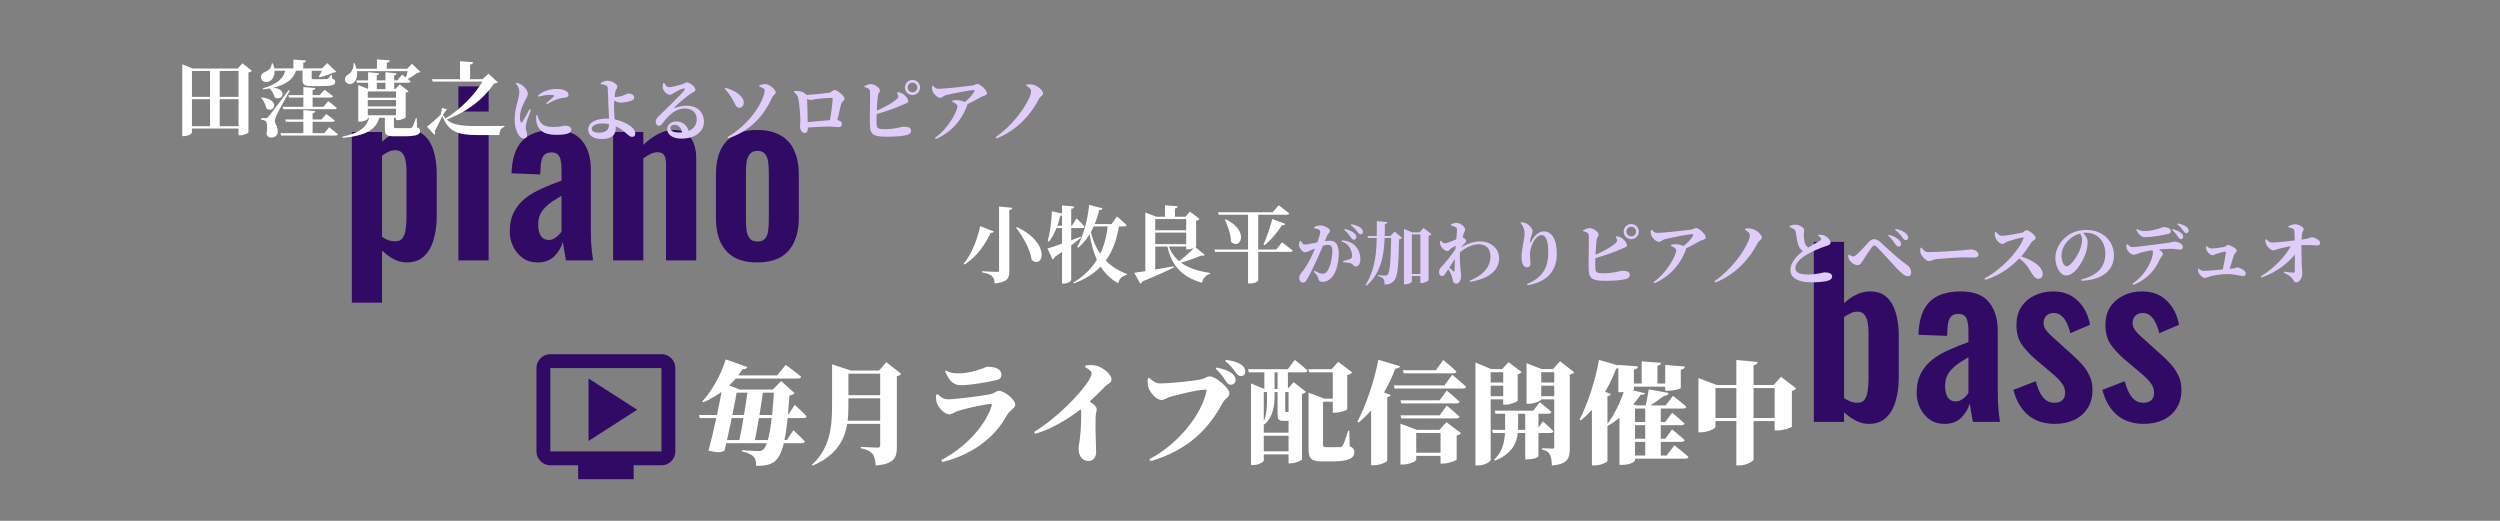 <svg width="1440" height="300" viewBox="0 0 1440 300" fill="none" xmlns="http://www.w3.org/2000/svg">
<rect x="0" y="0" width="1440" height="300" fill="#808080" stroke="none"/>
<path d="M202.656 174.32V76.016H220.064V81.648C222.197 79.6 224.544 77.979 227.104 76.784C229.664 75.504 232.352 74.864 235.168 74.864C238.496 74.864 241.227 75.632 243.36 77.168C245.493 78.704 247.157 80.752 248.352 83.312C249.547 85.787 250.357 88.475 250.784 91.376C251.296 94.192 251.552 96.923 251.552 99.568V124.656C251.552 129.52 250.955 133.957 249.76 137.968C248.651 141.979 246.816 145.179 244.256 147.568C241.781 149.957 238.453 151.152 234.272 151.152C231.627 151.152 229.109 150.512 226.72 149.232C224.416 147.952 222.197 146.331 220.064 144.368V174.32H202.656ZM227.744 138.992C229.621 138.992 230.987 138.395 231.84 137.2C232.779 135.92 233.376 134.256 233.632 132.208C233.973 130.075 234.144 127.771 234.144 125.296V98.8C234.144 96.496 233.973 94.448 233.632 92.656C233.291 90.779 232.651 89.285 231.712 88.176C230.773 87.067 229.408 86.512 227.616 86.512C226.251 86.512 224.885 86.853 223.52 87.536C222.24 88.133 221.088 88.859 220.064 89.712V136.432C221.173 137.2 222.368 137.84 223.648 138.352C224.928 138.779 226.293 138.992 227.744 138.992ZM264.043 150V76.016H281.451V150H264.043ZM264.043 64.24V49.776H281.451V64.24H264.043ZM309.617 151.152C306.289 151.152 303.43 150.299 301.041 148.592C298.652 146.8 296.817 144.581 295.537 141.936C294.257 139.205 293.617 136.389 293.617 133.488C293.617 128.88 294.47 124.997 296.177 121.84C297.884 118.683 300.145 116.037 302.961 113.904C305.777 111.771 308.977 109.936 312.561 108.4C316.145 106.779 319.772 105.328 323.441 104.048V97.648C323.441 95.515 323.27 93.723 322.929 92.272C322.673 90.821 322.118 89.712 321.265 88.944C320.497 88.176 319.26 87.792 317.553 87.792C316.102 87.792 314.908 88.133 313.969 88.816C313.116 89.499 312.476 90.48 312.049 91.76C311.708 92.955 311.494 94.363 311.409 95.984L311.153 100.464L294.641 99.824C294.897 91.291 296.988 85.019 300.913 81.008C304.924 76.912 310.982 74.864 319.089 74.864C326.513 74.864 331.889 76.912 335.217 81.008C338.63 85.104 340.337 90.651 340.337 97.648V131.824C340.337 134.555 340.38 137.029 340.465 139.248C340.636 141.467 340.806 143.472 340.977 145.264C341.233 147.056 341.446 148.635 341.617 150H326.001C325.745 148.293 325.404 146.373 324.977 144.24C324.636 142.021 324.38 140.4 324.209 139.376C323.356 142.363 321.734 145.093 319.345 147.568C316.956 149.957 313.713 151.152 309.617 151.152ZM316.017 138.224C317.126 138.224 318.15 137.968 319.089 137.456C320.113 136.859 321.009 136.176 321.777 135.408C322.545 134.64 323.1 133.957 323.441 133.36V112.752C321.564 113.861 319.772 114.971 318.065 116.08C316.444 117.189 314.993 118.427 313.713 119.792C312.518 121.072 311.58 122.48 310.897 124.016C310.3 125.552 310.001 127.344 310.001 129.392C310.001 132.123 310.513 134.299 311.537 135.92C312.646 137.456 314.14 138.224 316.017 138.224ZM353.156 150V76.016H370.564V83.44C373.209 80.88 375.983 78.832 378.884 77.296C381.871 75.675 385.071 74.864 388.484 74.864C391.556 74.864 393.988 75.632 395.78 77.168C397.572 78.619 398.895 80.581 399.748 83.056C400.601 85.531 401.028 88.219 401.028 91.12V150H383.62V94.576C383.62 92.357 383.279 90.651 382.596 89.456C381.913 88.261 380.591 87.664 378.628 87.664C377.433 87.664 376.111 88.005 374.66 88.688C373.295 89.371 371.929 90.224 370.564 91.248V150H353.156ZM436.181 151.152C430.805 151.152 426.368 150.171 422.869 148.208C419.37 146.16 416.725 143.216 414.933 139.376C413.226 135.536 412.373 130.885 412.373 125.424V100.592C412.373 95.131 413.226 90.48 414.933 86.64C416.725 82.8 419.37 79.899 422.869 77.936C426.368 75.888 430.805 74.864 436.181 74.864C441.557 74.864 445.994 75.888 449.493 77.936C453.077 79.899 455.722 82.8 457.429 86.64C459.221 90.48 460.117 95.131 460.117 100.592V125.424C460.117 130.885 459.221 135.536 457.429 139.376C455.722 143.216 453.077 146.16 449.493 148.208C445.994 150.171 441.557 151.152 436.181 151.152ZM436.309 139.12C438.272 139.12 439.722 138.565 440.661 137.456C441.6 136.347 442.197 134.853 442.453 132.976C442.709 131.013 442.837 128.88 442.837 126.576V99.44C442.837 97.136 442.709 95.045 442.453 93.168C442.197 91.291 441.6 89.797 440.661 88.688C439.722 87.493 438.272 86.896 436.309 86.896C434.346 86.896 432.896 87.493 431.957 88.688C431.018 89.797 430.378 91.291 430.037 93.168C429.781 95.045 429.653 97.136 429.653 99.44V126.576C429.653 128.88 429.781 131.013 430.037 132.976C430.378 134.853 431.018 136.347 431.957 137.456C432.896 138.565 434.346 139.12 436.309 139.12Z" fill="#310A65"/>
<path d="M1076.53 244.152C1073.8 244.152 1071.24 243.512 1068.85 242.232C1066.46 240.952 1064.24 239.373 1062.19 237.496V243H1044.78V139.32H1062.19V174.648C1064.33 172.6 1066.63 170.979 1069.1 169.784C1071.66 168.504 1074.39 167.864 1077.3 167.864C1080.62 167.864 1083.35 168.632 1085.49 170.168C1087.62 171.704 1089.29 173.752 1090.48 176.312C1091.67 178.787 1092.49 181.475 1092.91 184.376C1093.42 187.192 1093.68 189.923 1093.68 192.568V217.656C1093.68 222.52 1093.08 226.957 1091.89 230.968C1090.78 234.979 1088.94 238.179 1086.38 240.568C1083.91 242.957 1080.62 244.152 1076.53 244.152ZM1069.87 231.992C1071.75 231.992 1073.11 231.395 1073.97 230.2C1074.91 228.92 1075.5 227.256 1075.76 225.208C1076.1 223.075 1076.27 220.771 1076.27 218.296V191.8C1076.27 189.496 1076.1 187.448 1075.76 185.656C1075.42 183.779 1074.78 182.285 1073.84 181.176C1072.99 180.067 1071.62 179.512 1069.74 179.512C1068.38 179.512 1067.06 179.853 1065.78 180.536C1064.5 181.133 1063.3 181.816 1062.19 182.584V229.304C1063.3 230.072 1064.5 230.712 1065.78 231.224C1067.14 231.736 1068.51 231.992 1069.87 231.992ZM1119.99 244.152C1116.66 244.152 1113.81 243.299 1111.42 241.592C1109.03 239.8 1107.19 237.581 1105.91 234.936C1104.63 232.205 1103.99 229.389 1103.99 226.488C1103.99 221.88 1104.85 217.997 1106.55 214.84C1108.26 211.683 1110.52 209.037 1113.34 206.904C1116.15 204.771 1119.35 202.936 1122.94 201.4C1126.52 199.779 1130.15 198.328 1133.82 197.048V190.648C1133.82 188.515 1133.65 186.723 1133.3 185.272C1133.05 183.821 1132.49 182.712 1131.64 181.944C1130.87 181.176 1129.63 180.792 1127.93 180.792C1126.48 180.792 1125.28 181.133 1124.34 181.816C1123.49 182.499 1122.85 183.48 1122.42 184.76C1122.08 185.955 1121.87 187.363 1121.78 188.984L1121.53 193.464L1105.02 192.824C1105.27 184.291 1107.36 178.019 1111.29 174.008C1115.3 169.912 1121.36 167.864 1129.46 167.864C1136.89 167.864 1142.26 169.912 1145.59 174.008C1149.01 178.104 1150.71 183.651 1150.71 190.648V224.824C1150.71 227.555 1150.75 230.029 1150.84 232.248C1151.01 234.467 1151.18 236.472 1151.35 238.264C1151.61 240.056 1151.82 241.635 1151.99 243H1136.38C1136.12 241.293 1135.78 239.373 1135.35 237.24C1135.01 235.021 1134.75 233.4 1134.58 232.376C1133.73 235.363 1132.11 238.093 1129.72 240.568C1127.33 242.957 1124.09 244.152 1119.99 244.152ZM1126.39 231.224C1127.5 231.224 1128.53 230.968 1129.46 230.456C1130.49 229.859 1131.38 229.176 1132.15 228.408C1132.92 227.64 1133.47 226.957 1133.82 226.36V205.752C1131.94 206.861 1130.15 207.971 1128.44 209.08C1126.82 210.189 1125.37 211.427 1124.09 212.792C1122.89 214.072 1121.95 215.48 1121.27 217.016C1120.67 218.552 1120.38 220.344 1120.38 222.392C1120.38 225.123 1120.89 227.299 1121.91 228.92C1123.02 230.456 1124.51 231.224 1126.39 231.224ZM1183.63 244.152C1177.4 244.152 1172.28 242.488 1168.27 239.16C1164.26 235.832 1161.4 230.968 1159.69 224.568L1172.62 219.576C1173.64 223.587 1175.01 226.659 1176.72 228.792C1178.42 230.925 1180.64 231.992 1183.37 231.992C1185.42 231.992 1186.96 231.48 1187.98 230.456C1189 229.432 1189.52 228.024 1189.52 226.232C1189.52 224.184 1188.88 222.349 1187.6 220.728C1186.4 219.021 1184.31 216.931 1181.32 214.456L1172.36 206.904C1169.12 204.088 1166.48 201.229 1164.43 198.328C1162.46 195.341 1161.48 191.629 1161.48 187.192C1161.48 183.181 1162.38 179.768 1164.17 176.952C1166.05 174.051 1168.57 171.832 1171.72 170.296C1174.97 168.675 1178.55 167.864 1182.48 167.864C1188.45 167.864 1193.23 169.656 1196.81 173.24C1200.48 176.739 1202.83 181.347 1203.85 187.064L1192.46 191.928C1192.03 189.88 1191.39 188.003 1190.54 186.296C1189.77 184.504 1188.75 183.053 1187.47 181.944C1186.19 180.835 1184.69 180.28 1182.99 180.28C1181.2 180.28 1179.74 180.835 1178.64 181.944C1177.61 183.053 1177.1 184.461 1177.1 186.168C1177.1 187.619 1177.7 189.112 1178.89 190.648C1180.17 192.184 1181.96 193.933 1184.27 195.896L1193.36 204.088C1195.32 205.795 1197.2 207.629 1198.99 209.592C1200.78 211.555 1202.27 213.773 1203.47 216.248C1204.66 218.637 1205.26 221.411 1205.26 224.568C1205.26 228.835 1204.28 232.419 1202.32 235.32C1200.44 238.221 1197.84 240.44 1194.51 241.976C1191.26 243.427 1187.64 244.152 1183.63 244.152ZM1234.88 244.152C1228.65 244.152 1223.53 242.488 1219.52 239.16C1215.51 235.832 1212.65 230.968 1210.94 224.568L1223.87 219.576C1224.89 223.587 1226.26 226.659 1227.97 228.792C1229.67 230.925 1231.89 231.992 1234.62 231.992C1236.67 231.992 1238.21 231.48 1239.23 230.456C1240.25 229.432 1240.77 228.024 1240.77 226.232C1240.77 224.184 1240.13 222.349 1238.85 220.728C1237.65 219.021 1235.56 216.931 1232.57 214.456L1223.61 206.904C1220.37 204.088 1217.73 201.229 1215.68 198.328C1213.71 195.341 1212.73 191.629 1212.73 187.192C1212.73 183.181 1213.63 179.768 1215.42 176.952C1217.3 174.051 1219.82 171.832 1222.97 170.296C1226.22 168.675 1229.8 167.864 1233.73 167.864C1239.7 167.864 1244.48 169.656 1248.06 173.24C1251.73 176.739 1254.08 181.347 1255.1 187.064L1243.71 191.928C1243.28 189.88 1242.64 188.003 1241.79 186.296C1241.02 184.504 1240 183.053 1238.72 181.944C1237.44 180.835 1235.94 180.28 1234.24 180.28C1232.45 180.28 1230.99 180.835 1229.89 181.944C1228.86 183.053 1228.35 184.461 1228.35 186.168C1228.35 187.619 1228.95 189.112 1230.14 190.648C1231.42 192.184 1233.21 193.933 1235.52 195.896L1244.61 204.088C1246.57 205.795 1248.45 207.629 1250.24 209.592C1252.03 211.555 1253.52 213.773 1254.72 216.248C1255.91 218.637 1256.51 221.411 1256.51 224.568C1256.51 228.835 1255.53 232.419 1253.57 235.32C1251.69 238.221 1249.09 240.44 1245.76 241.976C1242.51 243.427 1238.89 244.152 1234.88 244.152Z" fill="#310A65"/>
<path d="M430.76 224.368H439.656C438.568 232.752 436.264 246.64 434.664 254.32H425.704C427.432 246.448 429.672 232.496 430.76 224.368ZM417.128 224.368H450.6V226.16H417.128V224.368ZM402.6 239.024H453.928L457.768 233.2C457.768 233.2 462.184 237.168 464.616 239.792C464.424 240.496 463.784 240.816 462.888 240.816H403.112L402.6 239.024ZM413.864 253.488H453.224L457 247.792C457 247.792 461.224 251.696 463.592 254.256C463.464 254.96 462.76 255.28 461.864 255.28H413.864V253.488ZM445.864 224.368H445.096L449.96 219.504L457.704 226.48C457.192 227.12 456.232 227.568 454.696 227.824C453.288 251.12 451.048 261.552 446.568 265.456C443.752 267.888 440.488 268.336 435.56 268.336C435.56 265.968 435.24 264.304 434.152 263.152C432.872 261.744 430.632 260.72 427.368 260.016V259.312C430.568 259.568 435.112 259.824 436.904 259.824C438.056 259.824 438.76 259.568 439.592 258.928C442.664 256.56 444.712 244.464 445.864 224.368ZM424.616 224.368C423.336 231.984 419.88 249.2 417.32 259.568C415.208 260.656 412.968 260.848 408.104 259.568C411.432 247.152 414.952 230.32 416.488 220.656L426.088 224.368H424.616ZM416.424 216.24H447.656L452.584 210.16C452.584 210.16 458.024 214.064 461.48 217.008C461.288 217.712 460.584 218.032 459.624 218.032H415.144L416.424 216.24ZM418.024 207.024L430.44 211.376C430.184 212.208 429.288 212.72 427.752 212.656C421.608 222.256 413.608 228.016 405.096 231.728L404.52 231.216C409.64 225.712 415.08 216.56 418.024 207.024ZM506.984 213.424H506.344L510.568 208.624L519.08 215.344C518.696 215.856 517.928 216.432 516.584 216.688V257.52C516.584 263.728 515.112 267.184 504.424 268.144C504.168 265.008 503.72 262.768 502.504 261.36C501.224 259.952 499.688 258.928 495.784 258.16V257.392C495.784 257.392 503.912 257.84 505.576 257.84C506.664 257.84 506.984 257.328 506.984 256.432V213.424ZM479.272 213.424V212.784V209.84L490.088 213.424H488.68V233.456C488.68 246.064 487.208 260.016 468.072 268.208L467.624 267.76C478.056 258.224 479.272 246.192 479.272 233.52V213.424ZM483.56 213.424H511.528V215.216H483.56V213.424ZM483.56 227.632H511.528V229.424H483.56V227.632ZM483.56 242.352H511.528V244.144H483.56V242.352ZM539.24 227.376L540.008 226.992C542.12 228.912 543.464 230 546.216 230C550.12 230 565.032 228.144 570.152 227.12C572.776 226.608 573.864 225.136 575.464 225.136C578.472 225.136 584.808 230.064 584.808 233.136C584.808 235.056 581.608 236.208 579.88 239.344C574.12 249.84 562.92 261.04 542.824 266.16L542.184 265.008C558.76 256.24 568.296 243.056 571.176 233.776C571.432 232.944 571.112 232.688 570.472 232.688C567.912 232.688 555.432 235.44 551.528 236.784C549.672 237.424 548.328 238.64 546.856 238.64C543.592 238.64 540.136 234.032 539.56 231.856C539.112 230.192 539.048 229.04 539.24 227.376ZM574.12 218.864C568.808 220.208 558.824 221.872 553.448 221.872C548.968 221.872 546.728 219.184 544.36 213.872L544.872 213.424C547.624 215.024 550.184 215.024 552.36 215.024C557.544 215.024 561.576 213.68 564.008 212.912C566.952 212.016 567.912 211.248 568.616 211.248C573.736 211.248 576.808 212.784 576.808 215.856C576.808 217.328 576.168 218.352 574.12 218.864ZM625.047 211.504L625.303 210.48C627.222 210.288 629.591 210.096 631.831 210.736C635.863 211.888 640.215 215.856 640.215 218.48C640.215 220.72 638.423 220.72 636.695 222.448C633.815 225.328 629.271 230.064 624.087 234.416C620.311 237.616 608.855 246.256 596.183 249.904L595.543 248.816C607.767 241.648 622.231 227.12 627.095 219.184C628.183 217.456 628.759 215.984 628.759 215.024C628.759 213.744 626.583 212.272 625.047 211.504ZM621.015 232.432L624.791 229.296C628.439 231.856 631.703 233.712 631.703 235.632C631.703 236.912 631.127 238.192 631.062 240.176C630.807 248.432 631.383 257.328 631.383 260.336C631.383 263.216 629.847 265.52 626.967 265.52C622.999 265.52 621.271 262.128 621.271 258.352C621.271 257.072 621.655 255.472 621.911 253.424C622.807 246.128 622.743 240.752 622.743 237.872C622.743 235.568 622.039 234.16 621.015 232.432ZM706.053 219.504C704.901 217.712 703.429 215.28 700.293 212.464L700.805 211.696C704.517 212.464 707.845 213.488 710.021 215.472C711.301 216.624 711.685 217.712 711.685 218.928C711.685 220.4 710.533 221.616 708.933 221.616C707.845 221.616 707.013 220.976 706.053 219.504ZM711.557 214.256C710.533 212.848 709.317 210.864 705.733 207.984L706.181 207.28C710.021 207.792 713.157 208.752 715.077 210.096C716.677 211.248 717.253 212.528 717.253 214.064C717.253 215.6 716.357 216.624 714.821 216.624C713.477 216.624 712.709 215.856 711.557 214.256ZM668.165 220.848C674.053 220.848 688.005 219.376 691.653 218.544C694.789 217.84 694.789 216.816 696.901 216.816C700.421 216.816 708.165 223.792 708.165 226.352C708.165 228.912 705.541 229.616 704.453 231.664C696.261 247.088 684.421 259.248 662.725 265.648L662.085 264.496C679.109 255.408 692.293 238.576 694.981 225.008C695.045 224.688 694.853 224.432 694.533 224.432C689.413 224.432 677.381 227.632 673.733 228.656C672.389 229.04 670.661 230.384 669.061 230.384C665.733 230.384 662.021 225.584 661.381 222.768C660.933 220.848 661.061 219.568 661.125 217.904L661.893 217.584C664.005 219.504 665.733 220.848 668.165 220.848ZM753.605 212.656H774.213V214.448H754.181L753.605 212.656ZM767.685 212.656H766.981L770.821 208.368L778.885 214.512C778.437 215.088 777.477 215.728 776.005 216.048V235.824C775.941 236.272 771.781 237.68 769.093 237.68H767.685V212.656ZM757.125 229.616H772.549V231.408H757.125V229.616ZM753.733 229.616V226.288V226.16L762.885 229.616H762.053V256.176C762.053 257.2 762.373 257.584 763.973 257.584H768.261C769.733 257.584 771.077 257.52 771.781 257.52C772.549 257.456 772.997 257.264 773.445 256.624C774.149 255.408 775.301 252.016 776.517 248.112H777.221L777.413 257.008C779.589 257.968 780.101 258.992 780.101 260.464C780.101 263.856 776.901 265.776 767.365 265.776H761.861C755.269 265.776 753.733 264.304 753.733 258.48V229.616ZM718.853 212.656H741.765L745.797 207.28C745.797 207.28 750.405 210.928 753.157 213.424C752.965 214.128 752.325 214.448 751.365 214.448H719.365L718.853 212.656ZM723.781 249.2H745.925V250.992H723.781V249.2ZM724.101 259.952H746.245V261.744H724.101V259.952ZM742.213 224.048H741.573L745.157 220.144L752.261 225.712C751.877 226.224 751.109 226.672 749.957 226.928V264.624C749.893 265.136 746.181 266.864 743.493 266.864H742.213V224.048ZM735.877 212.656H741.829V224.496H735.877V212.656ZM735.877 224.048H740.293C740.293 224.752 740.293 225.456 740.293 225.904V236.464C740.293 237.104 740.421 237.296 740.741 237.296H741.253C741.381 237.296 741.573 237.296 741.765 237.296C741.957 237.296 742.277 237.296 742.469 237.296C742.725 237.232 743.237 237.168 743.557 237.104H744.069L744.325 237.168C745.541 237.616 746.053 238.192 746.053 239.408C746.053 241.392 744.645 242.416 740.741 242.416H739.269C736.261 242.416 735.877 241.328 735.877 238.448V224.048ZM720.581 224.048V220.848L728.325 224.048H746.053V225.84H727.941V265.264C727.941 266.096 724.997 267.888 721.797 267.888H720.581V224.048ZM734.149 224.048V228.208C734.149 232.624 733.701 239.792 728.325 244.464L727.557 243.632C729.989 238.576 729.797 232.56 729.797 228.144V224.048H734.149ZM734.149 212.656V224.496H728.261V212.656H734.149ZM802.821 222H832.005L836.485 215.856C836.485 215.856 841.541 220.016 844.485 222.768C844.293 223.472 843.589 223.792 842.629 223.792H803.333L802.821 222ZM808.069 213.232H827.077L831.301 207.344C831.301 207.344 836.165 211.312 838.917 214C838.789 214.704 838.085 215.024 837.125 215.024H808.581L808.069 213.232ZM806.661 230.576H829.253L833.349 224.944C833.349 224.944 837.957 228.784 840.709 231.344C840.517 232.048 839.813 232.368 838.917 232.368H807.173L806.661 230.576ZM806.661 239.216H829.253L833.349 233.584C833.349 233.584 837.957 237.424 840.709 239.984C840.517 240.688 839.813 241.008 838.917 241.008H807.173L806.661 239.216ZM811.461 260.784H834.565V262.576H811.461V260.784ZM806.661 247.6V244.016L816.133 247.6H834.757V249.392H815.749V264.816C815.749 265.648 811.717 267.568 807.941 267.568H806.661V247.6ZM829.765 247.6H829.125L833.157 243.184L841.541 249.456C841.157 249.968 840.389 250.608 839.045 250.864V264.688C838.981 265.2 834.501 266.992 831.365 266.992H829.765V247.6ZM789.765 229.104L793.157 224.624L801.029 227.504C800.837 228.08 800.261 228.528 799.045 228.784V265.392C798.917 266.032 795.141 267.952 791.493 267.952H789.765V229.104ZM793.925 207.216L806.405 210.928C806.149 211.76 805.317 212.272 803.781 212.272C798.533 225.776 791.557 236.144 782.533 243.376L781.829 242.928C786.501 234.16 791.493 220.08 793.925 207.216ZM860.933 236.528H883.205L886.917 231.664C886.917 231.664 891.141 234.992 893.637 237.296C893.445 238 892.805 238.32 891.909 238.32H861.445L860.933 236.528ZM859.397 247.6H885.253L888.709 242.736C888.709 242.736 892.549 246.064 894.789 248.368C894.597 249.072 893.957 249.392 893.061 249.392H859.909L859.397 247.6ZM878.533 236.528H886.149V262.96C886.085 263.28 883.781 264.56 879.941 264.56H878.533V236.528ZM866.949 236.528H874.437V245.872C874.373 252.272 873.157 260.528 861.125 265.328L860.613 264.752C866.437 259.312 866.949 252.208 866.949 245.872V236.528ZM849.861 212.592V208.816L858.949 212.592H869.317V214.384H858.629V264.752C858.629 265.904 855.301 268.08 851.333 268.08H849.861V212.592ZM879.301 212.592V209.2L888.005 212.592H898.885V214.384H887.749V230C887.749 230.768 884.037 232.56 880.517 232.56H879.301V212.592ZM895.237 212.592H894.597L898.565 208.048L906.757 214.448C906.309 214.96 905.477 215.536 904.197 215.792V258.16C904.197 264.112 902.981 267.312 893.893 268.144C893.765 265.2 893.445 263.024 892.741 261.808C891.909 260.464 890.949 259.504 888.261 258.928V258.16C888.261 258.16 892.933 258.416 894.085 258.416C895.045 258.416 895.237 257.968 895.237 257.2V212.592ZM865.861 212.592H865.221L868.933 208.624L876.485 214.32C876.101 214.768 875.397 215.28 874.181 215.536V230.768C874.117 231.344 870.149 233.072 867.333 233.072H865.861V212.592ZM854.405 220.336H869.253V222.128H854.405V220.336ZM854.405 228.208H869.253V230H854.405V228.208ZM883.781 220.336H898.629V222.128H883.781V220.336ZM883.781 228.208H898.629V230H883.781V228.208ZM937.477 220.912H964.549V222.704H937.477V220.912ZM932.165 210.16L943.493 211.056C943.365 211.952 942.917 212.592 941.125 212.848V224.24C941.125 224.752 937.221 225.904 933.637 225.904H932.165V210.16ZM959.173 210.224L970.501 211.12C970.373 212.016 969.925 212.656 968.133 212.912V223.472C968.133 223.984 964.229 225.072 960.645 225.072H959.173V210.224ZM945.605 208.112L956.741 209.008C956.677 209.776 956.293 210.352 954.693 210.608V221.296H945.605V208.112ZM938.053 233.52H959.429L963.653 228.016C963.653 228.016 968.453 231.728 971.333 234.288C971.141 234.992 970.437 235.312 969.541 235.312H938.053V233.52ZM938.053 243.12H959.173L963.141 237.744C963.141 237.744 967.621 241.392 970.309 243.888C970.117 244.592 969.413 244.912 968.517 244.912H938.053V243.12ZM938.053 252.72H959.173L963.141 247.344C963.141 247.344 967.685 250.992 970.373 253.488C970.181 254.192 969.477 254.512 968.581 254.512H938.053V252.72ZM937.669 262.384H959.941L964.485 256.496C964.485 256.496 969.541 260.464 972.549 263.152C972.421 263.856 971.653 264.176 970.757 264.176H937.669V262.384ZM947.653 233.84H956.613V262.768H947.653V233.84ZM941.765 233.52V265.2C941.765 265.776 939.077 267.76 934.469 267.76H932.805V237.36L936.837 231.408L942.661 233.52H941.765ZM916.933 228.464L920.197 224.112L927.877 226.928C927.685 227.568 927.173 227.952 925.893 228.208V265.52C925.765 266.16 922.117 268.08 918.597 268.08H916.933V228.464ZM921.029 207.28L933.509 210.928C933.253 211.76 932.421 212.272 930.949 212.272C925.957 225.328 919.173 235.184 910.533 242.16L909.829 241.712C914.245 233.2 918.853 219.696 921.029 207.28ZM949.701 224.24L961.093 226.352C960.837 227.504 959.941 227.952 958.469 228.016C956.229 229.744 952.453 232.368 950.149 233.904H947.845C948.421 231.472 949.253 227.12 949.701 224.24ZM935.877 223.728L947.525 226.48C947.269 227.184 946.757 227.504 945.029 227.376C940.485 233.968 933.189 241.456 925.637 245.552L925.125 245.104C929.413 239.984 933.893 230.832 935.877 223.728ZM1024.45 240.752V242.544H983.045V240.752H1024.45ZM1021.57 221.808L1025.86 217.072L1034.63 223.728C1034.25 224.24 1033.48 224.88 1032.13 225.136V245.744C1032.07 246.256 1027.14 247.92 1023.94 247.92H1022.21V221.808H1021.57ZM988.101 245.872C988.101 246.832 983.749 249.008 979.717 249.008H978.309V217.776L988.805 221.744H1024.07V223.536H988.101V245.872ZM1012.42 208.496C1012.29 209.392 1011.85 210.096 1010.05 210.352V264.688C1010.05 265.648 1005.77 268.08 1001.99 268.08H1000.13V207.344L1012.42 208.496Z" fill="white"/>
<path d="M585.824 130.824C605.6 140.184 600.896 155.208 594.272 149.736C593.312 143.448 589.232 136.296 585.248 131.16L585.824 130.824ZM564.56 130.248L572.432 133.32C572.24 133.8 571.808 134.184 570.608 134.136C567.776 140.232 562.928 147.768 555.536 152.376L555.104 151.896C560.048 145.896 563.264 136.728 564.56 130.248ZM575.456 118.968L583.136 119.688C583.04 120.408 582.56 120.84 581.36 121.032V156.12C581.36 160.2 580.352 162.552 572.96 163.272C572.768 161.304 572.384 159.96 571.328 159C570.224 158.088 568.88 157.416 565.664 156.888V156.216C565.664 156.216 572.816 156.648 574.208 156.648C575.168 156.648 575.456 156.36 575.456 155.64V118.968ZM627.344 118.008L635.024 119.976C634.832 120.6 634.304 120.984 633.152 121.032C630.752 130.584 626.864 137.832 621.056 142.68L620.48 142.296C623.84 136.2 626.48 127.128 627.344 118.008ZM627.68 130.584C630.176 144.024 636.656 153.144 649.184 157.848L649.04 158.376C646.352 158.952 644.72 160.488 644.048 163.176C633.248 157.08 629.024 146.088 627.152 131.64L627.68 130.584ZM638.144 129.048H644.72C642.56 144.216 635.984 156.888 618.512 163.272L618.224 162.744C631.616 154.824 636.992 142.536 638.144 129.048ZM611.744 118.296L618.8 118.968C618.656 119.64 618.32 120.12 617.024 120.312V161.4C617.024 161.976 614.768 163.32 612.752 163.32H611.744V118.296ZM605.888 121.704L612.464 123.144C612.272 123.768 611.744 124.2 610.736 124.296C609.344 130.056 607.184 135.48 604.16 139.176L603.488 138.84C604.784 134.232 605.648 127.656 605.888 121.704ZM603.344 143.16C606.512 142.296 614.672 139.368 622.496 136.344L622.688 136.872C619.52 139.512 614.528 143.352 607.472 148.056C607.328 148.68 606.896 149.256 606.32 149.496L603.344 143.16ZM606.512 130.008H617.456L620.096 125.736C620.096 125.736 623.168 128.664 624.752 130.584C624.608 131.112 624.128 131.352 623.456 131.352H606.512V130.008ZM627.248 129.048H640.256L643.376 124.68C643.376 124.68 646.928 127.656 648.944 129.624C648.8 130.152 648.32 130.392 647.6 130.392H627.248V129.048ZM653.36 157.128C657.296 156.648 666.512 155.112 676.016 153.384L676.16 154.008C672.272 155.976 666.56 158.664 657.968 162.12C657.776 162.792 657.248 163.224 656.72 163.368L653.36 157.128ZM672.848 140.76C676.208 151.56 685.616 155.496 697.04 157.224L696.992 157.8C694.64 158.328 693.008 160.152 692.288 162.888C681.584 159.576 674.96 154.152 672.224 141.144L672.848 140.76ZM688.256 142.152L693.968 146.808C693.632 147.288 693.152 147.48 692.048 147.144C688.592 148.632 683.456 150.456 678.704 151.704L678.224 151.128C681.776 148.632 686.144 144.648 688.256 142.152ZM659.696 124.824V122.424L666.08 124.824H665.408V157.272C665.408 157.464 663.68 157.944 660.704 157.944H659.696V124.824ZM662.192 124.824H685.136V126.168H662.192V124.824ZM662.192 132.648H685.232V133.992H662.192V132.648ZM662.096 140.616H685.376V142.008H662.096V140.616ZM683.264 124.824H682.784L685.424 121.896L690.944 126.12C690.608 126.504 689.984 126.936 688.976 127.128V142.056C688.928 142.44 686.144 143.64 684.176 143.64H683.264V124.824ZM671.024 118.248L678.32 118.824C678.224 119.448 677.888 119.88 676.784 120.072V125.592H671.024V118.248ZM706.112 126.312C720.032 133.128 714.368 144.36 709.088 139.272C708.944 135 707.264 130.248 705.584 126.552L706.112 126.312ZM699.488 143.736H735.104L738.464 139.56C738.464 139.56 742.256 142.344 744.608 144.312C744.464 144.84 743.936 145.08 743.216 145.08H699.872L699.488 143.736ZM701.6 122.28H733.088L736.496 118.2C736.496 118.2 740.288 120.984 742.592 122.904C742.448 123.432 741.968 123.672 741.248 123.672H701.984L701.6 122.28ZM718.88 122.616H724.736V161.64C724.736 162.024 722.96 163.272 719.936 163.272H718.88V122.616ZM732.848 126.168L740.288 128.904C740.096 129.48 739.472 129.864 738.368 129.768C735.488 134.28 731.936 138.408 728.336 141.24L727.76 140.856C729.44 137.256 731.456 131.352 732.848 126.168Z" fill="white"/>
<path d="M777.96 136.56C777.2 135.44 776.2 134.04 774.32 132.44L774.72 131.88C776.96 132.48 778.84 133.2 780.08 134.36C780.96 135.16 781.24 135.84 781.24 136.6C781.24 137.44 780.64 138.08 779.8 138.08C779.12 138.08 778.6 137.48 777.96 136.56ZM781.72 133.36C781 132.44 780.16 131.32 778.04 129.68L778.4 129.16C780.68 129.64 782.52 130.28 783.64 131.12C784.64 131.88 785.04 132.68 785.04 133.6C785.04 134.48 784.56 135 783.72 135C782.96 135 782.48 134.36 781.72 133.36ZM757.08 155.96C759.08 157 760.64 157.68 761.68 157.68C763 157.68 763.64 157.28 764.4 156.32C766.28 153.96 767.44 148.32 767.44 144.28C767.44 142.16 766.76 141.04 764.88 141.04C762.56 141.04 757.36 143.12 754.76 144.28C753.4 144.88 752.68 145.32 751.56 145.32C750.4 145.32 748.56 143.24 748.24 141.6C748.08 140.52 748.36 139.64 748.72 138.84L749.28 138.72C750 140.04 750.48 140.88 751.52 140.88C753.2 140.88 757.2 139.84 761.08 139.2C762.4 138.96 764.48 138.64 765.84 138.64C769.04 138.64 771.12 140.56 771.12 145.88C771.12 151 769.88 156.76 766.96 160C765.68 161.4 763.8 162.36 761.76 162.36C760.2 162.36 759.6 161.72 759.12 159.72C758.92 158.96 758.64 158.56 756.72 156.48L757.08 155.96ZM756.88 131.44V130.84C757.72 130.4 758.84 129.84 760.52 129.84C762.36 129.84 766.08 131.44 766.08 132.84C766.08 133.96 764.92 134.56 764.36 135.88C763.32 138.36 760.56 145.16 758.68 149.24C756.84 153.28 754.36 158.4 752.92 160.84C752.04 162.36 751.4 162.76 750.32 162.76C749.32 162.76 748.36 161.8 748.36 160.28C748.36 159.08 748.52 158.6 749.24 157.68C751.2 155.24 753.4 151.92 755.36 147.88C758.24 141.88 760.48 135.16 760.48 133.6C760.48 133.08 760.28 132.68 759.84 132.4C759.2 131.96 758 131.68 756.88 131.44ZM772.76 139.16L773 138.44C775.6 138.6 778.32 139.4 780.32 141.32C782.56 143.4 783.56 146.2 783.56 149.32C783.56 151.72 782.64 153.44 780.92 153.48C779.52 153.48 779.44 152.2 778.12 151.68C777.24 151.36 775.16 151.12 773.76 151.08L773.6 150.4C775.32 149.92 776.68 149.6 777.56 149.24C778.48 148.88 778.84 148.4 778.8 147.32C778.8 146.16 778.48 144.28 777.4 142.6C776.36 140.92 774.92 139.72 772.76 139.16ZM810.76 157.84H820.48V159H810.76V157.84ZM818.12 133.84H817.72L820 131.32L824.56 134.92C824.28 135.28 823.72 135.6 822.88 135.8V161.36C822.84 161.8 820.64 163.04 818.88 163.04H818.12V133.84ZM787.64 135.92H803.04V137.04H788L787.64 135.92ZM793.04 127.36L799.2 127.92C799.08 128.52 798.72 128.88 797.72 129.04C797.52 141.32 797.88 155.04 787.16 164.6L786.6 164.04C793.56 153.12 793.04 139.88 793.04 127.36ZM801.36 135.92H800.88L803.36 133.36L807.6 137.04C807.28 137.44 806.76 137.68 805.88 137.84C805.56 153.88 805 159.72 802.8 161.92C801.48 163.32 799.68 163.92 797.52 163.92C797.52 162.36 797.4 161.28 796.92 160.64C796.32 159.92 795.2 159.4 793.64 159.04L793.68 158.48C794.96 158.6 797.04 158.76 797.84 158.76C798.52 158.76 798.88 158.6 799.24 158.24C800.64 156.96 801.08 150 801.36 135.92ZM808.68 133.84V131.84L813.44 133.84H820.72V135H813.24V162.12C813.24 162.68 811.48 163.76 809.48 163.76H808.68V133.84ZM839.76 146.48L839.68 143.6C844.4 140.64 848.56 139.04 852.68 139.04C858.16 139.04 863.48 142.72 863.48 148.76C863.48 154.4 859.64 160.16 846.8 162.36L846.52 161.68C856.84 157.52 858.52 151.6 858.52 147.56C858.52 143.24 855.92 140.68 851.72 140.68C847.88 140.68 842.84 143.2 839.76 146.48ZM835.84 143.08C835 143.64 834.68 144.6 833.84 144.6C832.08 144.6 830.08 142.56 829.56 140.88C829.4 140.24 829.48 139.52 829.52 138.84L830.04 138.64C830.76 139.6 831.28 140.16 832.2 140.16C833.72 140.16 839.36 137.72 841.04 136.8C841.68 136.48 842.16 136.52 842.8 136.84C843.6 137.28 844.48 138.16 844.48 138.64C844.52 139.2 844.16 139.64 843.56 140.28C842.44 141.36 840.72 143.2 839.76 144.56L839.92 142.12C840.12 141.72 840.4 140.88 840.52 140.44C839 141.12 836.84 142.4 835.84 143.08ZM833.2 153.76L833.64 152.92C834.36 153.84 836.36 155.56 836.96 156.16C837.48 156.64 837.84 156.52 837.84 155.76C837.92 153.6 837.96 148.64 838.24 144.6C838.56 139.84 839.24 134.16 839.24 132.28C839.24 131.44 839 131.16 838.28 130.8C837.72 130.48 836.88 130.16 835.76 129.84V129.2C836.84 128.72 837.8 128.36 838.92 128.36C841.28 128.36 843.92 130.68 843.92 132.2C843.92 132.96 843.36 133.68 842.92 135C842.24 136.92 841.08 142.56 840.92 145.32C840.68 148.6 841.08 152.96 841.28 155.4C841.44 157.04 841.6 157.8 841.6 158.92C841.6 161.28 840.44 163.4 838.92 163.4C837.52 163.4 837 162.68 836.84 161.56C836.64 160.48 836.4 159.44 835.96 158.24C835.44 157 834.32 155.16 833.2 153.76ZM839.48 141.72L839.72 146.6C837.6 149.92 835.24 153.48 832.96 156.92C832.24 158.04 831.64 159.04 830.68 159.04C829.76 159.08 828.88 158.24 828.88 156.8C828.88 155.68 829.24 154.8 830.08 153.92C832.2 151.76 836.72 146.28 839.48 141.72ZM875.8 128.36L876.08 128C876.96 128.04 878.16 128.28 879 128.64C881 129.56 882.76 131.68 882.76 133.04C882.76 134.08 882.4 134.88 882.08 135.8C881.64 137.08 881.36 138.24 881.28 139.08C881.2 139.8 881.52 139.84 881.88 139.2C883.96 135.48 886.44 133.28 889.12 133.28C893.68 133.28 896.72 137.48 896.72 146.16C896.72 155.24 892.04 162.24 879.84 164.32L879.56 163.56C890.08 159.4 891.8 152.04 891.8 145.44C891.8 138.36 890.32 135.4 887.92 135.4C886.44 135.4 884.48 136.84 883.12 139.56C881.84 142.04 881.24 144.44 881.24 146.92C881.24 148.8 881.56 150.2 881.56 152C881.56 153.16 880.68 153.96 879.56 153.96C878.36 153.96 877.64 153.36 877.12 152.2C876.6 151.04 876.4 149.4 876.4 147.84C876.4 143.96 878.16 137.28 878.16 134.64C878.16 132 877.48 130.36 875.8 128.36ZM935.24 133.4C935.24 130.96 937.16 129.04 939.6 129.04C942 129.04 943.96 130.96 943.96 133.4C943.96 135.8 942 137.76 939.6 137.76C937.16 137.76 935.24 135.8 935.24 133.4ZM936.8 133.4C936.8 134.92 938.04 136.16 939.6 136.16C941.12 136.16 942.36 134.92 942.36 133.4C942.36 131.84 941.12 130.6 939.6 130.6C938.04 130.6 936.8 131.84 936.8 133.4ZM911.84 132.64C912.84 132.16 914.4 131.4 915.56 131.4C917.92 131.44 920.84 133.72 920.84 135.12C920.84 136.2 919.96 136.56 919.72 137.76C919.24 141.04 918.76 150.32 918.88 153.64C918.92 156.96 919.44 157.4 923.8 157.4C929.64 157.4 933.4 155.96 934.2 155.96C937.2 155.96 938.8 156.64 938.8 158.2C938.8 159.6 938 160.2 936.84 160.6C934.76 161.32 930.24 161.76 924.88 161.76C916.16 161.76 915.16 160.16 915.04 154.08C914.92 148.32 915.44 136.24 915 134.92C914.72 134.04 913.6 133.6 911.84 133.08V132.64ZM930.64 136.4L931.04 136.04C932.44 136.28 933.4 136.56 934.44 137.32C936.16 138.56 937.16 140.32 937.16 141.28C937.16 142.28 936.04 142.44 934.48 143.16C930.68 144.88 924.92 147.04 917.76 149.04L917.24 147.52C922.56 145.36 928.12 142.36 930.76 139.84C931.36 139.28 931.56 138.92 931.36 138.08C931.2 137.4 930.84 136.72 930.64 136.4ZM950.88 132.56L951.48 132.36C952.6 133.64 953.16 134.16 954.44 134.16C958.08 134.16 971.12 132.68 973.96 132.28C975.4 132.08 976.04 131.32 977 131.32C978.52 131.32 982.52 134.96 982.52 136.68C982.52 138.08 980.28 138.2 979.32 138.76C977.2 139.96 973.24 142.16 969.2 144L968.52 142.64C971.44 140.6 974.08 137.76 975.12 135.88C975.56 135.08 975.32 134.88 974.52 134.88C972.88 134.88 962.8 136.8 958.84 137.8C957.28 138.24 956.76 139.32 955.52 139.32C954.04 139.32 951.8 137.24 951.16 135.6C950.88 134.8 950.76 133.68 950.88 132.56ZM962.44 141.6L962.52 141C963.44 140.76 964.36 140.64 965.32 140.68C967.88 140.76 969.84 141.68 970.52 142.24C971.12 142.72 971.36 143.2 971.04 144C967.8 152.12 962.44 158.96 953 163.12L952.48 162.44C960.2 157.16 965.48 146.96 965.48 144.28C965.48 143.04 964.12 142.32 962.44 141.6ZM1005.12 132.36L1005.32 131.68C1006.72 131.52 1008.4 131.48 1009.8 132C1012.16 132.84 1014.8 135.2 1014.8 136.76C1014.8 138.16 1013.28 138.4 1012.52 139.8C1008 148.76 999.877 158.04 987.997 162.76L987.477 162C996.837 155.64 1004.4 145.32 1007.12 138.76C1007.64 137.52 1007.92 136.48 1007.92 135.76C1007.92 134.44 1007.44 133.76 1005.12 132.36ZM1047.24 135.6L1047.48 135.16C1048.92 135.2 1050.2 135.32 1051.16 135.8C1052.8 136.6 1054.4 138.4 1054.4 139.76C1054.4 140.68 1053.68 141.16 1051.76 141.76C1048.68 142.72 1044.08 144.68 1040.8 146.6C1037.24 148.68 1034.12 151.48 1034.12 154.44C1034.12 156.88 1036.44 158.12 1041.32 158.12C1046.8 158.12 1050 156.88 1050.84 156.88C1053.24 156.88 1055.32 157.4 1055.32 159.36C1055.32 160.2 1054.52 161.12 1053.44 161.52C1051.76 162.16 1047.88 162.64 1043.16 162.64C1036.24 162.64 1031.28 160.32 1031.28 155.52C1031.28 150.72 1035.92 146.48 1039.12 144.16C1042.12 142.12 1047.24 139.36 1048.44 138.52C1048.96 138.24 1049.04 137.92 1048.84 137.4C1048.6 136.68 1047.84 136.12 1047.24 135.6ZM1030.76 130.16C1031.84 129.76 1032.92 129.4 1034.08 129.4C1036.8 129.4 1039.2 131.28 1039.24 132.6C1039.24 133.4 1038.96 134.28 1038.96 135.32C1039 136.88 1039.2 139.08 1039.72 140.36C1040.24 141.72 1041.16 142.56 1042.44 143.12L1039.4 145.04C1037.84 144.44 1036.8 143.32 1036.16 141.92C1035.24 140.04 1034.72 136.24 1034.36 133.76C1034.24 132.84 1033.88 132.36 1033.08 131.84C1032.48 131.44 1031.6 131.08 1030.76 130.76V130.16ZM1091.6 140.48C1090.76 139.24 1089.64 137.48 1087.6 135.76L1088 135.24C1090.4 135.84 1092.52 136.92 1093.76 138.16C1094.64 138.96 1095.08 139.76 1095.04 140.56C1095.04 141.4 1094.48 142.04 1093.52 142.04C1092.84 142.04 1092.28 141.48 1091.6 140.48ZM1095.68 136.64C1094.88 135.56 1093.76 134 1091.52 132.36L1091.92 131.84C1094.48 132.36 1096.32 133.2 1097.56 134.2C1098.56 135.04 1099.12 135.88 1099.12 136.88C1099.12 137.72 1098.56 138.32 1097.72 138.32C1096.92 138.32 1096.44 137.76 1095.68 136.64ZM1064.6 146.96L1065.08 146.6C1065.92 147.32 1066.84 147.72 1067.36 147.72C1067.92 147.72 1068.64 147.36 1069.6 146.52C1071.64 144.76 1075.12 140.76 1076.28 139.52C1077.32 138.44 1078.24 137.76 1079.4 137.76C1080.76 137.76 1081.96 138.36 1083.36 139.68C1088.84 144.76 1094.52 149.96 1098.44 152.6C1099.96 153.56 1100.84 155.28 1100.84 156.92C1100.84 158.24 1100.08 159.12 1098.88 159.12C1097.36 159.12 1095.36 157.56 1092.24 154.28C1089.84 151.68 1083.6 144.72 1081.32 142.48C1080.56 141.68 1080 141.4 1079.56 141.4C1079.16 141.4 1078.76 141.68 1078.16 142.44C1076.88 144.08 1074.12 148.28 1072.92 150.24C1072.04 151.56 1071.4 152.72 1069.96 152.72C1068.4 152.72 1066.44 151.48 1065.4 150C1064.84 149.2 1064.64 148.28 1064.6 146.96ZM1106.84 142.6C1108.04 144.16 1108.76 145.24 1110.88 145.24C1115.16 145.24 1127.24 144.44 1129.64 144.24C1132.32 144.04 1134.12 143.68 1135.12 143.68C1137.52 143.68 1139.6 144.92 1139.6 146.64C1139.6 147.8 1138.6 148.36 1136.92 148.36C1135.36 148.36 1133.96 148.24 1131.12 148.24C1128.08 148.24 1119.16 148.84 1116.08 149.16C1113.2 149.48 1112.6 150.4 1111.08 150.4C1109.48 150.4 1107.04 147.84 1106.28 145.88C1105.96 144.96 1106.04 143.8 1106.2 142.8L1106.84 142.6ZM1149 133.8L1149.64 133.52C1150.56 134.64 1151.64 135.8 1153 135.8C1155.8 135.8 1162.8 134.48 1164.72 134.04C1165.72 133.8 1166.4 132.6 1167.24 132.6C1168.92 132.6 1172.56 135.68 1172.56 137C1172.56 138.12 1170.68 138.72 1170.24 139.4C1168.72 141.56 1166.48 145.4 1163.6 148.36C1159.96 152.12 1153.64 158.12 1143.48 161.2L1143 160.4C1152.44 155.52 1162.28 145.32 1165.52 137.48C1165.76 136.88 1165.52 136.72 1165.08 136.76C1163.48 136.92 1158.36 138.4 1156.32 139.12C1155 139.56 1154.56 140.52 1153.4 140.52C1151.64 140.52 1149.76 138.16 1149.28 136.72C1149.04 135.88 1148.92 134.88 1149 133.8ZM1161.6 147.96L1162.24 147.16C1169.52 149 1176.64 153.12 1176.64 158C1176.64 159.2 1175.72 160.56 1174.16 160.56C1172.56 160.56 1171.56 159.36 1170.2 157.28C1168.12 153.84 1166.36 150.64 1161.6 147.96ZM1199.6 133.84C1200.84 135.08 1202.48 137.16 1202.48 139.2C1202.48 141.28 1202.12 143.88 1201.16 146.36C1199.36 151.4 1194.92 158.68 1190.04 158.68C1186.84 158.68 1183.88 153.8 1183.88 148.56C1183.88 144.84 1185.68 140.08 1189.76 136.68C1192.96 133.88 1197 132.44 1201.92 132.44C1211.08 132.44 1217.64 138.8 1217.64 147.16C1217.64 154.68 1212.32 161.16 1198.92 161.72L1198.76 160.96C1208.84 158.6 1212.68 153.04 1212.68 146.08C1212.68 138.76 1207.96 134.04 1201.44 134.04C1197.84 134.04 1193.8 135.8 1191.04 138.76C1188.72 141.28 1187.44 144 1187.44 147.28C1187.44 150.48 1188.76 153.4 1190.44 153.4C1192.68 153.4 1196.24 147.88 1197.52 145.12C1198.56 142.8 1199.28 140.04 1199.28 137.96C1199.28 136.48 1198.6 135.12 1197.8 134.16L1199.6 133.84ZM1254.48 136.32C1253.72 135.32 1252.84 133.88 1251.08 132.44L1251.48 131.96C1253.48 132.48 1255.24 133.24 1256.36 134.2C1257.2 134.92 1257.56 135.56 1257.52 136.4C1257.52 137.16 1256.92 137.8 1256.16 137.76C1255.48 137.76 1255.16 137.24 1254.48 136.32ZM1257.48 132.8C1256.68 131.72 1255.8 130.44 1254.12 129.2L1254.48 128.68C1256.6 129.2 1258.08 129.76 1259.12 130.48C1260.12 131.16 1260.64 131.96 1260.64 132.84C1260.64 133.6 1260.24 134.32 1259.32 134.32C1258.56 134.28 1258.2 133.76 1257.48 132.8ZM1224.84 140.8L1225.36 140.6C1226.36 141.6 1227.08 142.32 1228.32 142.32C1231.04 142.32 1242.76 140.56 1248.2 139.96C1250.88 139.68 1251.72 139.16 1252.12 139.16C1254.64 139.16 1257.32 140.48 1257.32 142.12C1257.32 143.4 1256.76 143.76 1255.64 143.76C1254.76 143.76 1252.76 143.32 1250.44 143.32C1248.32 143.32 1245.12 143.52 1241.8 143.84C1238.76 144.16 1234.52 145.04 1232.88 145.56C1231.56 146 1230.08 146.72 1228.92 146.72C1227.56 146.72 1225.56 144.84 1225.12 143.48C1224.8 142.72 1224.76 141.76 1224.84 140.8ZM1228.88 164.12L1228.28 163.44C1237 157.44 1240.08 148.6 1240.08 145.48C1240.08 144.68 1239.76 143.84 1238.84 143L1241.52 142.6C1243.92 143.92 1245.84 145.08 1245.84 146.28C1245.84 147.28 1244.8 147.72 1243.88 149.68C1241.88 154.24 1237.92 160.32 1228.88 164.12ZM1248.72 134.8C1245.52 135.56 1239.08 136.6 1235.72 136.6C1233.2 136.6 1231.92 135.12 1230.48 132.28L1230.92 131.92C1232.52 132.92 1233.96 133.08 1235.28 133.08C1238.16 133.08 1241.24 132.32 1242.92 131.88C1244.92 131.32 1245.48 130.8 1246.04 130.8C1248.68 130.8 1250.4 131.64 1250.4 133.2C1250.4 134 1250 134.52 1248.72 134.8ZM1281.19 142.24C1281.83 142.12 1282.67 141.08 1283.31 141.08C1284.39 141.08 1288.39 143.08 1288.39 144.32C1288.39 145.4 1287.07 145.92 1286.79 146.76C1286.23 148.4 1284.87 153.32 1283.87 156.28L1280.11 156.32C1280.95 152.72 1282.07 146.24 1282.15 145.32C1282.15 145 1282.03 144.92 1281.71 144.92C1280.87 144.92 1277.87 145.76 1276.51 146.28C1275.55 146.64 1275.07 147 1274.31 147C1273.15 147 1271.59 145.44 1270.99 144.12C1270.71 143.48 1270.59 142.68 1270.59 141.96L1270.99 141.8C1272.03 142.64 1272.99 143.12 1273.95 143.12C1275.67 143.12 1279.43 142.6 1281.19 142.24ZM1266.03 154.84L1266.43 154.72C1267.31 155.56 1268.35 156.04 1269.59 156.04C1271.71 156.04 1282.27 155 1285.87 154.68C1287.75 154.48 1288.15 154.04 1288.67 154.04C1290.39 154.04 1293.59 156.04 1293.59 157.36C1293.59 158.32 1292.95 159.04 1291.99 159.04C1290.67 159.04 1287.39 157.84 1282.79 157.88C1279.79 157.84 1276.19 158.4 1273.75 159C1272.15 159.44 1270.83 160.08 1269.99 160.08C1268.71 160.08 1266.79 158.12 1266.39 157.08C1266.15 156.48 1266.07 155.92 1266.03 154.84ZM1315.71 156.44C1317.63 156.72 1319.55 157 1320.83 157.08C1321.39 157.08 1321.75 156.8 1321.79 156.24C1321.91 154.28 1321.83 146.12 1321.75 139.88C1321.75 138.68 1321.71 135.24 1321.59 133.44C1321.59 132.6 1321.39 132.2 1320.75 131.8C1319.95 131.24 1318.95 131.12 1318.11 130.96L1318.07 130.4C1318.95 129.88 1320.59 129.16 1321.87 129.16C1324.31 129.16 1326.95 131 1326.95 131.92C1326.95 132.8 1326.27 133.08 1326.03 134.4C1325.79 135.96 1325.67 137.76 1325.63 139C1325.59 141.4 1325.63 148.96 1325.79 152.76C1325.87 154.48 1326.11 156.08 1326.11 157.76C1326.11 160.32 1324.27 162.64 1322.67 162.64C1321.15 162.64 1321.11 160.96 1319.83 159.8C1318.71 158.72 1317.23 158 1315.47 157.08L1315.71 156.44ZM1304.87 138.04L1305.39 137.8C1306.51 139 1307.47 139.76 1308.91 139.72C1312.47 139.72 1319.39 138.64 1323.83 138.24C1330.23 137.6 1330.87 136.64 1331.55 136.64C1333.31 136.64 1336.43 138.52 1336.43 139.8C1336.43 140.72 1335.79 141.4 1334.79 141.4C1332.99 141.4 1329.75 140.84 1323.71 141.32C1319.63 141.64 1316.15 142.4 1313.67 143C1311.79 143.44 1310.43 144.2 1309.27 144.2C1307.83 144.2 1305.67 141.76 1305.23 140.56C1304.95 139.8 1304.87 139.08 1304.87 138.04ZM1302.63 159.88L1302.19 159.24C1310.23 154.28 1316.95 147.12 1319.99 140.88L1323.59 140.6L1323.55 144.16C1320.07 150 1311.87 156.72 1302.63 159.88Z" fill="#E0CCFA"/>
<path d="M120.976 39.72H126.544V73.512H120.976V39.72ZM104.992 39.48V37.032L111.04 39.48H139.216V40.872H110.56V76.344C110.56 77.016 108.352 78.408 105.904 78.408H104.992V39.48ZM137.392 39.48H136.912L139.648 36.456L145.072 40.776C144.736 41.208 144.064 41.544 143.104 41.784V76.2C143.056 76.632 140.368 77.928 138.256 77.928H137.392V39.48ZM108.304 55.8H139.504V57.144H108.304V55.8ZM108.304 72.696H139.504V74.04H108.304V72.696ZM166.096 54.792H184.144L186.88 51.72C186.88 51.72 189.904 53.832 191.824 55.416C191.728 55.944 191.2 56.184 190.528 56.184H166.48L166.096 54.792ZM162.88 61.512H186.352L189.04 58.248C189.04 58.248 192.112 60.504 193.984 62.136C193.888 62.664 193.408 62.904 192.736 62.904H163.216L162.88 61.512ZM155.44 50.376C166.672 50.424 162.784 58.92 158.224 56.088C157.792 54.12 156.304 51.912 155.056 50.664L155.44 50.376ZM150.832 56.088C162.016 57.576 157.744 65.592 153.472 62.472C153.136 60.312 151.696 57.864 150.448 56.376L150.832 56.088ZM174.736 50.136L181.6 50.712C181.552 51.336 181.216 51.768 180.064 51.96V62.088H174.736V50.136ZM164.32 68.808H185.2L187.888 65.688C187.888 65.688 190.912 67.8 192.832 69.384C192.688 69.912 192.208 70.152 191.536 70.152H164.704L164.32 68.808ZM161.536 76.68H186.832L189.616 73.32C189.616 73.32 192.688 75.624 194.608 77.304C194.464 77.832 193.984 78.072 193.312 78.072H161.92L161.536 76.68ZM174.736 63.384L181.6 64.008C181.504 64.584 181.168 65.016 180.064 65.208V77.544H174.736V63.384ZM152.848 68.04C153.712 68.04 153.904 68.04 154.576 67.224C155.92 65.688 155.92 65.688 166.288 51.912L166.96 52.2C164.752 56.232 160.144 64.344 159.376 66.12C158.8 67.368 158.32 68.76 158.32 69.72C158.368 71.64 160.144 72.888 160 76.056C159.904 77.928 158.464 79.272 155.968 79.272C154.864 79.272 153.856 78.552 153.52 77.16C154.144 73.224 153.904 70.248 152.848 69.624C152.128 69.24 151.456 69.048 150.448 68.952V68.04C150.448 68.04 152.32 68.04 152.848 68.04ZM168.976 34.296L176.32 34.872C176.224 35.496 175.84 35.976 174.688 36.12V40.2H168.976V34.296ZM156.496 36.552L157.168 36.504C159.472 42.12 157.456 46.008 154.768 47.016C152.992 47.688 150.832 46.968 150.352 45.048C150.016 43.128 151.264 41.928 152.848 41.304C154.672 40.68 156.592 38.856 156.496 36.552ZM186.016 39.384H185.488L188.464 36.36L193.648 41.256C193.312 41.688 192.832 41.784 191.824 41.832C189.856 42.888 186.448 43.992 184.048 44.52L183.616 44.184C184.432 42.888 185.536 40.728 186.016 39.384ZM156.112 39.384H189.328V40.728H156.112V39.384ZM174.256 39.768H179.536C179.536 40.296 179.536 40.824 179.536 41.208V44.904C179.536 45.48 179.632 45.624 180.88 45.624H184.624C185.872 45.624 187.168 45.624 187.792 45.576C188.272 45.576 188.704 45.48 188.992 45.288C189.424 45 190.048 44.232 190.624 43.128H191.104L191.296 45.24C192.736 45.72 193.12 46.296 193.12 47.16C193.12 48.984 191.488 49.608 184 49.608H179.536C174.976 49.608 174.256 48.648 174.256 45.576V39.768ZM164.512 39.816H170.752C168.928 47.16 161.968 50.232 151.6 51.48L151.408 50.856C159.28 48.648 163.456 45.432 164.512 39.816ZM208.576 66.408H231.088V67.8H208.576V66.408ZM208.576 61.272H231.088V62.616H208.576V61.272ZM208.576 56.28H231.088V57.624H208.576V56.28ZM228.112 51.288H227.68L230.224 48.648L235.36 52.536C235.072 52.872 234.496 53.208 233.68 53.352V67.608C233.68 67.992 230.992 69.192 229.072 69.192H228.112V51.288ZM206.368 51.288V48.984L212.176 51.288H231.952V52.68H211.84V68.376C211.84 68.904 209.44 70.104 207.184 70.104H206.368V51.288ZM205.264 46.296H228.88L231.568 42.984C231.568 42.984 234.64 45.24 236.512 46.872C236.368 47.4 235.888 47.64 235.216 47.64H205.648L205.264 46.296ZM212.032 41.592L218.368 42.216C218.272 42.792 217.984 43.176 217.024 43.368V51.912C217.024 51.912 215.056 51.912 213.328 51.912H212.032V41.592ZM222.016 41.592L228.4 42.264C228.352 42.792 228.016 43.224 227.056 43.368V51.912C227.056 51.912 225.088 51.912 223.36 51.912H222.016V41.592ZM203.728 39.576H237.808V40.968H203.728V39.576ZM217.12 34.2L224.512 34.776C224.416 35.448 224.08 35.928 222.784 36.12V40.488H217.12V34.2ZM203.632 36.408L204.256 36.36C206.848 42.168 205.648 46.344 203.44 47.784C201.904 48.84 199.6 48.456 198.88 46.632C198.304 44.856 199.36 43.464 200.896 42.696C202.384 41.688 203.968 39.096 203.632 36.408ZM235.072 39.576H234.544L237.328 36.792L242.176 41.4C241.792 41.784 241.312 41.88 240.304 41.928C238.768 43.272 236.032 45 233.92 45.96L233.488 45.576C234.112 43.944 234.832 41.208 235.072 39.576ZM212.848 66.408H218.8C217.312 75 209.92 78.264 197.344 79.416L197.2 78.744C207.088 76.584 211.84 73.224 212.848 66.408ZM221.68 66.408H226.912C226.912 66.888 226.912 67.512 226.912 67.944V73.08C226.912 73.704 227.056 73.8 228.448 73.8H232.72C234.256 73.8 235.696 73.8 236.368 73.8C236.992 73.752 237.184 73.608 237.472 73.176C238 72.456 238.624 70.632 239.536 68.04H240.064L240.208 73.32C241.648 73.896 241.984 74.472 241.984 75.48C241.984 77.544 240.112 78.504 232.192 78.504H227.248C222.496 78.504 221.68 77.592 221.68 74.184V66.408ZM248.8 45.624H280.624V47.016H249.232L248.8 45.624ZM264.976 35.256L272.56 35.832C272.464 36.504 272.08 36.984 270.784 37.176V46.248H264.976V35.256ZM278.56 45.624H277.936L281.344 42.456L286.672 47.304C286.336 47.832 285.808 47.976 284.56 48.072C278.848 56.808 268.768 64.728 256.624 69.096L256.24 68.52C265.312 62.952 274.384 53.928 278.56 45.624ZM255.088 66.168C253.84 68.856 251.632 73.416 250.384 75.672C250.816 76.44 250.672 77.16 250.192 77.64L245.92 72.984C248.128 71.304 251.824 68.088 253.936 65.88L254.56 62.136L257.392 62.904L255.088 66.168ZM255.088 66.12C258.592 71.784 264.064 72.6 274.624 72.6C278.176 72.6 286.72 72.6 290.56 72.504V73.08C288.592 73.56 287.68 75.576 287.632 77.784C284.8 77.784 277.504 77.784 274.48 77.784C263.44 77.784 257.968 75.624 254.656 66.36L255.088 66.12Z" fill="white"/>
<path d="M309.88 55C312.96 52.28 317.24 51.24 320.24 51.24C322.92 51.24 324.52 51.56 325.88 52.32C327.12 53 327.48 53.8 327.48 54.48C327.48 55.48 326.92 55.96 325.92 56.16C324.72 56.4 323.28 56.4 321.68 56.92C319.88 57.48 317.2 58.76 315.08 60.04L314.56 59.44C316.28 58 318.32 56.32 318.96 55.56C319.4 55.08 319.6 54.64 316.64 54.64C315.44 54.64 313.52 54.8 310.16 55.68L309.88 55ZM309.6 66.36C309.84 67.28 310.16 68.52 310.64 69.36C312.2 72.08 314.08 73.12 319.04 73.12C323.12 73.12 324.76 72.36 325.6 72.36C327.28 72.36 329.08 73.16 329.08 74.64C329.08 77.16 325.04 77.68 320.24 77.68C312.68 77.68 309.56 74.4 308.92 69.8C308.76 68.6 308.8 67.36 308.92 66.44L309.6 66.36ZM297.08 48.08C298.08 49.2 299.12 50.92 299.12 52.76C299.12 54.56 298.72 56.16 298.2 58.12C297.56 60.52 296.44 64.68 296.44 68.36C296.44 72.84 297.44 75.96 298.88 77.96C299.68 79.04 300.64 79.76 301.64 79.76C302.92 79.76 303.64 78.96 303.64 77.52C303.64 76.28 302.8 74.92 302.8 73.52C302.8 72.88 302.96 72 303.32 70.44C303.64 68.92 305.08 65.48 305.84 63.28L305 62.92C303.96 64.92 301.88 68.72 300.88 70.16C300.48 70.8 300.16 70.72 299.88 70.16C299.64 69.68 299.48 68.84 299.48 67.6C299.48 64.24 301 60.56 302.48 57.88C303.44 56.04 304.04 55.24 304.04 54.12C304.04 51.96 301.84 49.76 300.6 48.92C299.64 48.32 298.76 47.92 297.48 47.64L297.08 48.08ZM346 48.36L345.96 47.84C347 47.24 348.44 46.48 349.84 46.48C352.6 46.48 355.6 48.44 355.6 49.92C355.6 50.92 354.88 51.32 354.56 52.36C354.08 53.92 353.68 58.88 353.68 61C353.68 62.92 353.76 66.4 354.12 69.28C354.36 71.08 354.68 72.28 354.68 73.96C354.68 77.12 352.92 80.08 346.6 80.08C342.16 80.08 338.8 78.16 338.8 74.64C338.8 70.28 343.64 68.32 349.4 68.32C353.84 68.32 357.52 69.56 359.92 70.72C362.88 72.08 365.92 74.32 365.92 76.88C365.92 78.24 365.2 78.84 364.08 78.84C362.16 78.84 360.68 76.08 356.8 73.88C354.24 72.4 351.08 71.12 346.84 71.12C343.04 71.12 340.84 72.6 340.84 74.16C340.84 75.6 342.44 76.44 344.76 76.44C349 76.44 350.84 74.96 350.84 71.2C350.84 67 350.52 62.92 350.4 60C350.36 57.76 350.16 51.72 350.04 50.68C349.96 49.88 349.68 49.52 349.04 49.2C348.12 48.76 346.76 48.52 346 48.36ZM352.6 55.76C353.24 55.88 353.76 55.92 354.24 55.92C355.36 55.92 357.64 55.52 359.2 54.92C360.6 54.4 361.36 53.88 361.64 53.88C363.2 53.88 365.28 54.32 365.28 56.12C365.28 56.88 364.92 57.48 363.72 58C362.8 58.36 359.88 59.12 357.28 59.12C355.72 59.12 353.68 57.84 352.64 57.16L352.6 55.76ZM382.6 47.76C383.28 49.04 384.24 50.24 385.28 50.24C386.76 50.24 390.96 49.2 393.08 48.52C394.68 48 394.64 47.44 395.48 47.44C397.4 47.44 400.56 49.96 400.56 51.64C400.56 52.76 399.12 53.08 397.8 54C395.16 55.76 390.24 60 388.72 61.56C388.28 62 388.52 62.28 388.92 62.16C390.28 61.72 392.52 60.84 395.64 60.84C401.04 60.84 405.52 64.2 405.48 70.2C405.44 75.56 400.68 79.84 392.44 79.84C387.8 79.84 384.32 77.8 384.32 74.36C384.32 71.68 386.68 69.96 389.64 69.96C392.52 69.96 396.04 71.68 396.76 76.08L393 76.8C392.64 73.84 390.92 71.84 388.6 71.84C387.08 71.84 386.12 72.64 386.12 73.88C386.12 75.36 387.92 76.32 391 76.32C398.44 76.32 401.28 72.76 401.32 68.76C401.36 65.2 399 62.52 394.4 62.52C388.92 62.52 385.12 66.48 381.72 70.88C380.76 72.16 380.32 72.48 379.36 72.48C378.48 72.44 377.6 71.4 377.68 69.88C377.76 68.8 378.36 67.88 379.72 66.64C383.64 62.8 392 54.84 394.12 52.04C394.8 51.16 394.36 50.84 393.72 50.96C392.24 51.24 389.8 52.6 388.24 53.48C387.48 53.92 386.84 54.56 385.96 54.56C383.64 54.56 381.84 51.84 381.72 50.4C381.64 49.52 381.76 48.8 382.04 47.84L382.6 47.76ZM419.48 79.68L419 78.96C432.12 71.48 439.84 58.44 440.48 52.24C440.6 51.36 439.8 50.68 437.32 49.8L437.44 49.12C438.4 48.8 439.88 48.4 440.92 48.44C443.04 48.52 446.8 51.4 446.8 53.24C446.8 54.24 445.36 54.76 444.68 56.24C440 66.84 431.96 75.52 419.48 79.68ZM417.44 51.12L417.88 50.56C423.16 52.04 428.4 55.12 428.4 59.24C428.44 60.8 427.24 62.08 425.88 62.08C423.92 62.12 423.32 59.6 421.68 56.8C420.32 54.56 419.08 52.84 417.44 51.12ZM481.96 70.68L477.8 70.48C478.68 65.96 479.6 59 479.6 56.96C479.6 56.56 479.44 56.36 479 56.36C476.96 56.36 472.48 56.72 470.28 57.04C469.04 57.2 467.68 57.6 466.92 57.6C465.92 57.6 464.48 56.72 463.24 55.8V54.84C466.4 54.68 475.56 53.76 477.48 53.44C479.2 53.2 479.6 51.84 480.76 51.84C482.16 51.84 486.44 55.2 486.44 56.88C486.44 58.08 484.8 58.52 484.48 59.96C483.92 62.52 482.92 66.84 481.96 70.68ZM457.56 52.44C460 52.28 462.16 52.52 464.28 54.32C464.8 54.72 464.84 55.04 464.88 55.88C465 58.28 465.16 68 465.24 70.92C465.24 71.96 465.32 72.84 465.32 74.28C465.32 75.48 464.84 76.56 463.4 76.56C462.04 76.56 460.84 74.8 460.84 72.96C460.84 71.92 461 70.4 461 68.96C461 66.72 460.4 59.4 459.8 56.56C459.48 55.12 458.84 54.36 457.28 52.96L457.56 52.44ZM463.92 73.56V70.44C468.72 70.04 478.08 69.08 481.48 69.08C483.12 69.08 484.96 70 484.96 71.36C484.96 72.44 484.36 73.24 483.12 73.24C481.76 73.24 479.64 72.88 477.4 72.88C474 72.88 468.6 73.2 463.92 73.56ZM521.24 50.4C521.24 47.96 523.16 46.04 525.6 46.04C528 46.04 529.96 47.96 529.96 50.4C529.96 52.8 528 54.76 525.6 54.76C523.16 54.76 521.24 52.8 521.24 50.4ZM522.8 50.4C522.8 51.92 524.04 53.16 525.6 53.16C527.12 53.16 528.36 51.92 528.36 50.4C528.36 48.84 527.12 47.6 525.6 47.6C524.04 47.6 522.8 48.84 522.8 50.4ZM497.84 49.64C498.84 49.16 500.4 48.4 501.56 48.4C503.92 48.44 506.84 50.72 506.84 52.12C506.84 53.2 505.96 53.56 505.72 54.76C505.24 58.04 504.76 67.32 504.88 70.64C504.92 73.96 505.44 74.4 509.8 74.4C515.64 74.4 519.4 72.96 520.2 72.96C523.2 72.96 524.8 73.64 524.8 75.2C524.8 76.6 524 77.2 522.84 77.6C520.76 78.32 516.24 78.76 510.88 78.76C502.16 78.76 501.16 77.16 501.04 71.08C500.92 65.32 501.44 53.24 501 51.92C500.72 51.04 499.6 50.6 497.84 50.08V49.64ZM516.64 53.4L517.04 53.04C518.44 53.28 519.4 53.56 520.44 54.32C522.16 55.56 523.16 57.32 523.16 58.28C523.16 59.28 522.04 59.44 520.48 60.16C516.68 61.88 510.92 64.04 503.76 66.04L503.24 64.52C508.56 62.36 514.12 59.36 516.76 56.84C517.36 56.28 517.56 55.92 517.36 55.08C517.2 54.4 516.84 53.72 516.64 53.4ZM536.88 49.56L537.48 49.36C538.6 50.64 539.16 51.16 540.44 51.16C544.08 51.16 557.12 49.68 559.96 49.28C561.4 49.08 562.04 48.32 563 48.32C564.52 48.32 568.52 51.96 568.52 53.68C568.52 55.08 566.28 55.2 565.32 55.76C563.2 56.96 559.24 59.16 555.2 61L554.52 59.64C557.44 57.6 560.08 54.76 561.12 52.88C561.56 52.08 561.32 51.88 560.52 51.88C558.88 51.88 548.8 53.8 544.84 54.8C543.28 55.24 542.76 56.32 541.52 56.32C540.04 56.32 537.8 54.24 537.16 52.6C536.88 51.8 536.76 50.68 536.88 49.56ZM548.44 58.6L548.52 58C549.44 57.76 550.36 57.64 551.32 57.68C553.88 57.76 555.84 58.68 556.52 59.24C557.12 59.72 557.36 60.2 557.04 61C553.8 69.12 548.44 75.96 539 80.12L538.48 79.44C546.2 74.16 551.48 63.96 551.48 61.28C551.48 60.04 550.12 59.32 548.44 58.6ZM591.117 49.36L591.317 48.68C592.717 48.52 594.397 48.48 595.797 49C598.157 49.84 600.797 52.2 600.797 53.76C600.797 55.16 599.277 55.4 598.517 56.8C593.997 65.76 585.877 75.04 573.997 79.76L573.477 79C582.837 72.64 590.397 62.32 593.117 55.76C593.637 54.52 593.917 53.48 593.917 52.76C593.917 51.44 593.437 50.76 591.117 49.36Z" fill="#E0CCFA"/>
<path d="M339 254L367 236L339 218V254ZM333 276V268H317C314.8 268 312.917 267.217 311.352 265.652C309.787 264.087 309.003 262.203 309 260V212C309 209.8 309.784 207.917 311.352 206.352C312.92 204.787 314.803 204.003 317 204H381C383.2 204 385.084 204.784 386.652 206.352C388.22 207.92 389.003 209.803 389 212V260C389 262.2 388.217 264.084 386.652 265.652C385.087 267.22 383.203 268.003 381 268H365V276H333ZM317 260H381V212H317V260Z" fill="#310A65"/>
</svg>
